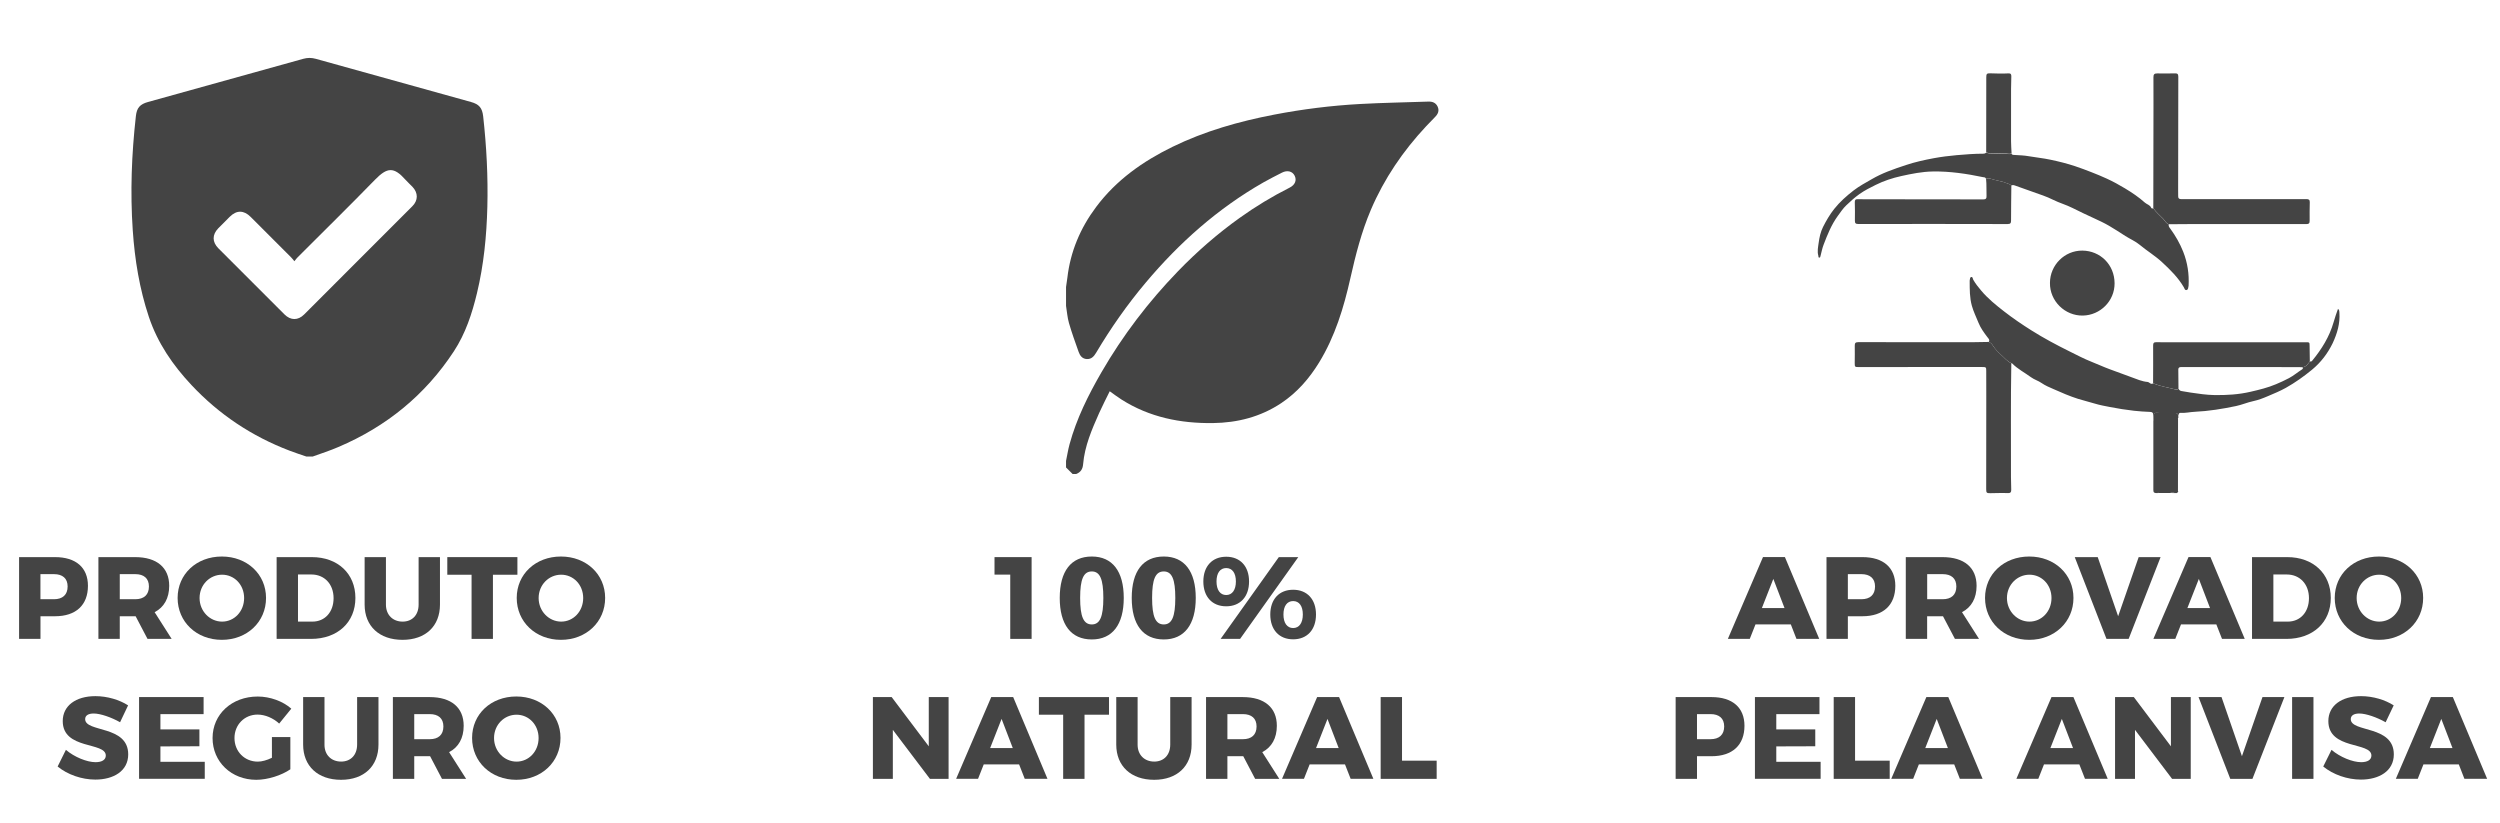 <svg xmlns="http://www.w3.org/2000/svg" xmlns:xlink="http://www.w3.org/1999/xlink" id="Camada_1" x="0px" y="0px" viewBox="0 0 583 192" style="enable-background:new 0 0 583 192;" xml:space="preserve"> <style type="text/css"> .st0{fill:#444444;} </style> <g> <g> <g> <path class="st0" d="M72.91,106.47c-0.48,0-0.97,0-1.45,0c-1.31-0.45-2.63-0.87-3.92-1.37c-8.8-3.35-16.45-8.44-22.89-15.31 c-4.35-4.64-7.89-9.78-9.93-15.88c-2.19-6.56-3.29-13.32-3.76-20.19c-0.61-8.91-0.27-17.79,0.73-26.66 c0.22-1.93,0.95-2.76,2.85-3.28c12.06-3.35,24.12-6.7,36.17-10.06c1-0.28,1.94-0.28,2.94,0c12.05,3.37,24.11,6.71,36.17,10.06 c1.92,0.53,2.64,1.38,2.86,3.37c0.78,7.02,1.15,14.06,0.97,21.12c-0.17,6.76-0.83,13.47-2.41,20.06 c-1.15,4.79-2.68,9.45-5.39,13.59c-6.68,10.19-15.74,17.56-26.93,22.32C76.96,105.09,74.91,105.74,72.91,106.47z M68.65,60.92 c-0.35-0.42-0.54-0.69-0.78-0.92c-3.14-3.15-6.29-6.31-9.44-9.44c-1.59-1.58-3.26-1.58-4.85-0.01c-0.91,0.89-1.81,1.79-2.69,2.7 c-1.43,1.49-1.43,3.17,0.03,4.65c5.13,5.15,10.27,10.29,15.42,15.42c1.43,1.43,3.16,1.44,4.58,0.02 c8.42-8.41,16.84-16.82,25.24-25.25c1.38-1.38,1.36-3.11,0.03-4.52c-0.54-0.57-1.14-1.09-1.66-1.68 c-2.68-3.01-4.22-2.91-7.07,0.01c-5.94,6.1-12.01,12.06-18.03,18.08C69.19,60.2,69,60.48,68.65,60.92z"></path> </g> </g> <g> <path class="st0" d="M20.51,136.61c0,4.49-2.8,7.1-7.67,7.1h-3.4v5.28H4.45v-19.07h8.38C17.7,129.92,20.51,132.36,20.51,136.61z M15.77,136.77c0-1.88-1.17-2.88-3.18-2.88H9.43v5.85h3.16C14.6,139.74,15.77,138.7,15.77,136.77z"></path> <path class="st0" d="M34.4,148.99l-2.77-5.28h-0.11h-3.59v5.28h-4.98v-19.07h8.57c5.06,0,7.94,2.45,7.94,6.69 c0,2.88-1.2,5.01-3.4,6.15l3.97,6.23H34.4z M27.93,139.74h3.62c2.01,0,3.18-1.03,3.18-2.97c0-1.88-1.17-2.88-3.18-2.88h-3.62 V139.74z"></path> <path class="st0" d="M62.04,139.44c0,5.58-4.41,9.77-10.31,9.77s-10.31-4.19-10.31-9.77c0-5.55,4.41-9.66,10.31-9.66 S62.04,133.91,62.04,139.44z M46.54,139.46c0,3.1,2.42,5.5,5.25,5.5c2.86,0,5.14-2.39,5.14-5.5s-2.29-5.44-5.14-5.44 C48.93,134.02,46.54,136.36,46.54,139.46z"></path> <path class="st0" d="M82.88,139.44c0,5.69-4.16,9.55-10.34,9.55h-8.03v-19.07h8.22C78.77,129.92,82.88,133.78,82.88,139.44z M77.79,139.49c0-3.29-2.15-5.52-5.17-5.52h-3.13v10.99h3.37C75.75,144.96,77.79,142.76,77.79,139.49z"></path> <path class="st0" d="M93.89,144.96c2.2,0,3.73-1.5,3.73-3.97v-11.07h4.98v11.07c0,5.03-3.37,8.22-8.73,8.22 c-5.39,0-8.84-3.18-8.84-8.22v-11.07H90v11.07C90,143.44,91.64,144.96,93.89,144.96z"></path> <path class="st0" d="M120.66,129.92v4.11h-5.71v14.96h-4.98v-14.96h-5.66v-4.11H120.66z"></path> <path class="st0" d="M141.12,139.44c0,5.58-4.41,9.77-10.31,9.77c-5.9,0-10.31-4.19-10.31-9.77c0-5.55,4.41-9.66,10.31-9.66 C136.71,129.78,141.12,133.91,141.12,139.44z M125.61,139.46c0,3.1,2.42,5.5,5.25,5.5c2.86,0,5.14-2.39,5.14-5.5 s-2.29-5.44-5.14-5.44C128,134.02,125.61,136.36,125.61,139.46z"></path> <path class="st0" d="M21.85,166.39c-1.2,0-1.99,0.43-1.99,1.31c0,3.16,10.04,1.36,10.04,8.22c0,3.89-3.43,5.88-7.67,5.88 c-3.18,0-6.5-1.17-8.79-3.05l1.93-3.89c1.96,1.69,4.92,2.88,6.91,2.88c1.47,0,2.39-0.54,2.39-1.55c0-3.24-10.04-1.28-10.04-8.03 c0-3.56,3.02-5.82,7.62-5.82c2.8,0,5.63,0.87,7.62,2.15L28,168.43C25.99,167.29,23.43,166.39,21.85,166.39z"></path> <path class="st0" d="M47.48,162.56v3.97H37.41v3.56h9.09v3.94l-9.09,0.03v3.59h10.34v3.97H32.43v-19.07H47.48z"></path> <path class="st0" d="M63.41,171.89h4.3v7.51c-2.04,1.41-5.28,2.45-7.94,2.45c-5.82,0-10.2-4.19-10.2-9.74 c0-5.55,4.49-9.68,10.53-9.68c2.86,0,5.88,1.09,7.83,2.83l-2.83,3.48c-1.36-1.28-3.29-2.1-5.03-2.1c-3.07,0-5.39,2.37-5.39,5.47 c0,3.13,2.34,5.5,5.44,5.5c0.95,0,2.15-0.33,3.29-0.9V171.89z"></path> <path class="st0" d="M79.55,177.6c2.2,0,3.73-1.5,3.73-3.97v-11.07h4.98v11.07c0,5.03-3.37,8.22-8.73,8.22 c-5.39,0-8.84-3.18-8.84-8.22v-11.07h4.98v11.07C75.65,176.08,77.29,177.6,79.55,177.6z"></path> <path class="st0" d="M103.07,181.63l-2.77-5.28h-0.11H96.6v5.28h-4.98v-19.07h8.57c5.06,0,7.94,2.45,7.94,6.69 c0,2.88-1.2,5.01-3.4,6.15l3.97,6.23H103.07z M96.6,172.38h3.62c2.01,0,3.18-1.03,3.18-2.97c0-1.88-1.17-2.88-3.18-2.88H96.6 V172.38z"></path> <path class="st0" d="M130.71,172.08c0,5.58-4.41,9.77-10.31,9.77s-10.31-4.19-10.31-9.77c0-5.55,4.41-9.66,10.31-9.66 S130.71,166.56,130.71,172.08z M115.21,172.11c0,3.1,2.42,5.5,5.25,5.5c2.86,0,5.14-2.39,5.14-5.5c0-3.1-2.29-5.44-5.14-5.44 C117.6,166.67,115.21,169,115.21,172.11z"></path> </g> </g> <g> <g> <g> <path class="st0" d="M248.6,109.01c0-0.51,0-1.02,0-1.53c0.27-1.29,0.47-2.6,0.82-3.88c1.63-5.98,4.37-11.48,7.46-16.82 c4.96-8.57,10.93-16.39,17.81-23.51c4.43-4.58,9.21-8.75,14.4-12.46c3.7-2.65,7.58-5,11.65-7.05c1.27-0.64,1.7-1.72,1.18-2.77 c-0.53-1.07-1.72-1.37-2.99-0.72c-1.45,0.75-2.92,1.48-4.34,2.29c-10.6,6.06-19.57,14.03-27.4,23.34 c-4.32,5.13-8.16,10.61-11.58,16.37c-0.51,0.85-1.1,1.52-2.18,1.46c-1.07-0.06-1.59-0.81-1.9-1.69c-0.79-2.23-1.6-4.45-2.25-6.72 c-0.37-1.29-0.46-2.65-0.68-3.98c0-1.47,0-2.94,0-4.41c0.11-0.72,0.23-1.44,0.31-2.16c0.71-6.12,3.03-11.6,6.71-16.51 c4.68-6.26,10.87-10.63,17.81-14.02c7.51-3.67,15.48-5.92,23.66-7.5c6.64-1.28,13.34-2.12,20.08-2.49 c5.3-0.29,10.62-0.38,15.93-0.56c0.96-0.03,1.74,0.27,2.16,1.18c0.44,0.96,0.07,1.75-0.63,2.44c-0.7,0.7-1.38,1.42-2.06,2.14 c-5.39,5.77-9.77,12.19-12.88,19.47c-2.19,5.14-3.56,10.52-4.78,15.95c-1.54,6.88-3.58,13.59-7.3,19.67 c-2.3,3.75-5.14,7.01-8.83,9.47c-4.83,3.21-10.21,4.58-15.95,4.65c-7.58,0.09-14.77-1.36-21.26-5.47 c-0.92-0.58-1.8-1.25-2.78-1.95c-0.84,1.72-1.7,3.37-2.46,5.06c-1.71,3.85-3.39,7.71-3.75,11.98c-0.09,1.11-0.57,1.85-1.6,2.25 c-0.28,0-0.57,0-0.85,0C249.62,110.03,249.11,109.52,248.6,109.01z"></path> </g> </g> <g> <path class="st0" d="M240.57,129.92v19.07h-4.98V134h-3.67v-4.08H240.57z"></path> <path class="st0" d="M262.06,139.44c0,6.23-2.67,9.68-7.45,9.68c-4.84,0-7.48-3.45-7.48-9.68c0-6.23,2.64-9.66,7.48-9.66 C259.4,129.78,262.06,133.21,262.06,139.44z M251.89,139.44c0,4.35,0.79,6.18,2.72,6.18c1.9,0,2.69-1.82,2.69-6.18 c0-4.38-0.79-6.18-2.69-6.18C252.68,133.26,251.89,135.06,251.89,139.44z"></path> <path class="st0" d="M278.85,139.44c0,6.23-2.67,9.68-7.45,9.68c-4.84,0-7.48-3.45-7.48-9.68c0-6.23,2.64-9.66,7.48-9.66 C276.18,129.78,278.85,133.21,278.85,139.44z M268.67,139.44c0,4.35,0.79,6.18,2.72,6.18c1.9,0,2.69-1.82,2.69-6.18 c0-4.38-0.79-6.18-2.69-6.18C269.46,133.26,268.67,135.06,268.67,139.44z"></path> <path class="st0" d="M291.28,135.6c0,3.56-2.07,5.79-5.33,5.79c-3.26,0-5.33-2.23-5.33-5.79c0-3.54,2.07-5.77,5.33-5.77 C289.21,129.83,291.28,132.06,291.28,135.6z M283.69,135.6c0,1.96,0.84,3.16,2.26,3.16c1.41,0,2.26-1.2,2.26-3.16 c0-1.96-0.84-3.13-2.26-3.13C284.53,132.47,283.69,133.64,283.69,135.6z M302.76,129.92l-13.57,19.07h-4.54l13.57-19.07H302.76z M306.89,143.3c0,3.56-2.07,5.79-5.33,5.79c-3.26,0-5.33-2.23-5.33-5.79c0-3.54,2.07-5.77,5.33-5.77 C304.82,137.53,306.89,139.76,306.89,143.3z M299.3,143.3c0,1.96,0.84,3.16,2.26,3.16c1.41,0,2.26-1.2,2.26-3.16 c0-1.96-0.84-3.13-2.26-3.13C300.14,140.17,299.3,141.34,299.3,143.3z"></path> <path class="st0" d="M207.94,162.56l8.65,11.48v-11.48h4.62v19.07h-4.35l-8.65-11.43v11.43h-4.65v-19.07H207.94z"></path> <path class="st0" d="M237.65,178.25h-8.24l-1.33,3.37h-5.11l8.19-19.07h5.11l8,19.07h-5.3L237.65,178.25z M236.18,174.45 l-2.61-6.8l-2.67,6.8H236.18z"></path> <path class="st0" d="M258.62,162.56v4.11h-5.71v14.96h-4.98v-14.96h-5.66v-4.11H258.62z"></path> <path class="st0" d="M269.17,177.6c2.2,0,3.73-1.5,3.73-3.97v-11.07h4.98v11.07c0,5.03-3.37,8.22-8.73,8.22 c-5.39,0-8.84-3.18-8.84-8.22v-11.07h4.98v11.07C265.28,176.08,266.92,177.6,269.17,177.6z"></path> <path class="st0" d="M292.7,181.63l-2.77-5.28h-0.11h-3.59v5.28h-4.98v-19.07h8.57c5.06,0,7.94,2.45,7.94,6.69 c0,2.88-1.2,5.01-3.4,6.15l3.97,6.23H292.7z M286.23,172.38h3.62c2.01,0,3.18-1.03,3.18-2.97c0-1.88-1.17-2.88-3.18-2.88h-3.62 V172.38z"></path> <path class="st0" d="M313.65,178.25h-8.24l-1.33,3.37h-5.11l8.19-19.07h5.11l8,19.07h-5.3L313.65,178.25z M312.18,174.45 l-2.61-6.8l-2.67,6.8H312.18z"></path> <path class="st0" d="M326.95,162.56v14.83h8.08v4.24h-13.06v-19.07H326.95z"></path> </g> </g> <g> <g> <g> <path class="st0" d="M463.14,41.72c0.37-0.22,0.78-0.14,1.13-0.02c1.26,0.41,2.59,0.55,3.81,1.06c0.34,0.14,0.7,0.22,0.96,0.5 c0.29-0.17,0.59-0.09,0.87,0.01c1.39,0.49,2.78,0.99,4.16,1.48c1.58,0.56,3.18,1.07,4.69,1.83c1.47,0.74,3.07,1.17,4.55,1.92 c1.68,0.85,3.39,1.65,5.11,2.44c1.17,0.54,2.35,1.09,3.44,1.73c1.28,0.74,2.53,1.57,3.78,2.37c1.11,0.7,2.35,1.23,3.35,2.06 c1.69,1.41,3.59,2.54,5.22,4.06c1.9,1.76,3.72,3.55,5.04,5.8c0.16,0.27,0.24,0.78,0.67,0.67c0.39-0.1,0.37-0.59,0.45-0.95 c0-0.02,0-0.05,0.01-0.07c0.14-2.72-0.25-5.36-1.26-7.91c-0.76-1.91-1.77-3.68-2.98-5.34c-0.21-0.29-0.53-0.61-0.37-1.05 c-0.66-0.2-0.9-0.83-1.32-1.27c-0.78-0.81-1.66-1.54-2.31-2.47c-0.2,0.09-0.43,0.04-0.49-0.12c-0.27-0.67-0.99-0.78-1.45-1.19 c-1.43-1.28-3.01-2.34-4.65-3.33c-1.38-0.83-2.79-1.61-4.26-2.28c-1.17-0.53-2.35-1.03-3.55-1.49c-1.26-0.49-2.54-0.98-3.81-1.4 c-1.89-0.63-3.83-1.11-5.78-1.52c-1.66-0.36-3.36-0.51-5.04-0.81c-1.13-0.21-2.3-0.22-3.45-0.3c-0.27-0.02-0.52-0.02-0.57-0.36 c-0.38,0.29-0.8,0.1-1.2,0.1c-1.33-0.02-2.66-0.06-3.98-0.1c-0.25-0.01-0.49-0.11-0.74-0.16c-0.18,0.15-0.38,0.23-0.63,0.23 c-2.08,0-4.15,0.16-6.22,0.34c-1.81,0.16-3.63,0.39-5.41,0.72c-2.16,0.41-4.32,0.88-6.42,1.58c-1.44,0.48-2.88,0.96-4.29,1.52 c-1.28,0.51-2.52,1.09-3.72,1.79c-1.43,0.83-2.89,1.6-4.2,2.61c-1.66,1.28-3.21,2.65-4.54,4.32c-1.04,1.31-1.86,2.73-2.6,4.19 c-0.58,1.15-0.86,2.45-1.03,3.72c-0.13,0.99-0.37,2.01-0.07,3.02c0.05,0.16-0.04,0.43,0.22,0.43c0.22,0,0.25-0.24,0.29-0.42 c0.22-0.85,0.39-1.73,0.69-2.53c0.9-2.37,1.84-4.73,3.35-6.8c0.62-0.85,1.22-1.75,1.98-2.47c0.96-0.92,1.95-1.82,3.05-2.6 c1.2-0.85,2.49-1.5,3.78-2.14c1.89-0.94,3.91-1.61,6-2.07c2.41-0.53,4.82-1.02,7.3-1.06c3.99-0.07,7.9,0.52,11.79,1.33 C462.79,41.33,463.07,41.39,463.14,41.72z"></path> </g> <g> <path class="st0" d="M545.55,72.94c-0.02-0.31,0.02-0.64-0.33-0.91c-0.4,1.07-0.73,2.1-1.04,3.16c-0.97,3.35-2.77,6.25-4.97,8.92 c-0.15,0.18-0.32,0.26-0.55,0.16c-0.46,0.61-0.85,1.3-1.73,1.37c0.19,0.22,0.1,0.38-0.1,0.51c-1.02,0.65-1.94,1.44-3.02,2.02 c-1,0.53-2.02,1-3.05,1.43c-1.9,0.81-3.91,1.29-5.93,1.76c-2.79,0.65-5.58,0.81-8.41,0.77c-1.87-0.03-3.72-0.31-5.56-0.58 c-0.71-0.11-1.44-0.24-2.16-0.36c-0.35-0.06-0.52-0.26-0.66-0.53c-0.41,0.34-0.87,0.13-1.26,0.03c-1.56-0.4-3.16-0.66-4.66-1.29 c-0.56,0.37-0.86-0.29-1.32-0.33c-1.32-0.11-2.54-0.67-3.76-1.11c-1.69-0.61-3.38-1.24-5.06-1.86c-1.43-0.52-2.8-1.17-4.21-1.72 c-1.75-0.69-3.42-1.57-5.11-2.41c-3.05-1.51-6.06-3.11-8.94-4.93c-2.16-1.36-4.27-2.79-6.29-4.36c-1.95-1.51-3.86-3.05-5.44-4.94 c-0.66-0.79-1.31-1.59-1.82-2.49c-0.14-0.24-0.1-0.71-0.47-0.65c-0.32,0.05-0.29,0.48-0.36,0.76c-0.02,0.07-0.01,0.14-0.01,0.21 c0.01,1.93-0.02,3.83,0.51,5.74c0.39,1.39,1.02,2.65,1.55,3.97c0.49,1.22,1.27,2.28,2.06,3.33c0.24,0.31,0.66,0.65,0.32,1.16 c0.49,0.14,0.75,0.46,1.03,0.9c0.49,0.76,1.14,1.46,1.83,2.06c0.79,0.68,1.44,1.56,2.45,1.98c0.05,0.01,0.11-0.01,0.13,0.02 c1.3,1.32,2.95,2.16,4.42,3.24c0.76,0.56,1.71,0.82,2.46,1.35c0.88,0.61,1.86,1.01,2.8,1.42c1.87,0.83,3.75,1.65,5.71,2.27 c1.31,0.41,2.64,0.72,3.95,1.12c1.14,0.35,2.33,0.56,3.51,0.79c1.85,0.36,3.72,0.66,5.59,0.87c1.26,0.14,2.53,0.22,3.8,0.27 c0.48,0.02,0.67,0.22,0.69,0.65c0.02,0.48,0.03,0.97,0.04,1.45c0.23-0.42,0.01-0.88,0.1-1.32c0.08-0.4,0.15-0.6,0.69-0.56 c1.37,0.09,2.75,0.06,4.13,0.03c0.45-0.01,0.74,0.1,0.9,0.52c0.11-0.24,0.11-0.58,0.5-0.55c1.12,0.08,2.2-0.2,3.31-0.25 c3.25-0.15,6.45-0.67,9.63-1.34c1.37-0.29,2.66-0.86,4.03-1.15c1.17-0.25,2.32-0.69,3.38-1.15c1.4-0.6,2.84-1.18,4.2-1.94 c2.19-1.23,4.21-2.67,6.12-4.24c2.04-1.68,3.64-3.77,4.81-6.18C545.04,77.75,545.72,75.45,545.55,72.94z"></path> </g> </g> <g> <g> <path class="st0" d="M502.15,48.55c0.65,0.94,1.53,1.66,2.31,2.47c0.42,0.44,0.67,1.08,1.32,1.27c1.94-0.01,3.88-0.04,5.83-0.04 c8.72,0,17.45-0.01,26.17,0.01c0.64,0,0.85-0.18,0.83-0.81c-0.03-1.43,0.01-2.87,0.03-4.3c0.01-0.52-0.2-0.72-0.75-0.72 c-7.57,0.02-15.13,0.01-22.7,0.01c-2.17,0-4.35-0.02-6.52,0c-0.51,0-0.73-0.19-0.72-0.68c0-0.51-0.01-1.02-0.01-1.53 c0.01-8.79,0.01-17.57,0.04-26.36c0-0.65-0.25-0.78-0.82-0.76c-1.36,0.03-2.73,0.04-4.09,0.01c-0.67-0.02-0.9,0.24-0.89,0.89 c0.02,2.15,0.01,4.3,0.01,6.45C502.16,32.5,502.15,40.52,502.15,48.55z"></path> </g> <g> <path class="st0" d="M466.61,82.7c-0.69-0.6-1.33-1.3-1.83-2.06c-0.28-0.44-0.54-0.76-1.03-0.9c-1.23,0.02-2.45,0.06-3.68,0.06 c-8.91,0-17.82,0.01-26.72-0.01c-0.65,0-0.83,0.21-0.82,0.84c0.03,1.34,0,2.68-0.01,4.02c0,0.91,0.04,0.95,0.91,0.95 c4.44,0,8.88-0.01,13.33-0.01c5.16,0,10.32,0,15.48,0c0.92,0,0.95,0.04,0.95,0.92c0.01,1.97,0.01,3.93,0.01,5.9 c0,7.22-0.01,14.43-0.02,21.65c0,0.86,0.11,0.96,0.96,0.95c1.36-0.01,2.73-0.08,4.09-0.02c0.68,0.03,0.8-0.29,0.79-0.82 c-0.02-0.97-0.06-1.94-0.06-2.91c0.02-8.85-0.08-17.71,0.08-26.56C468.05,84.26,467.4,83.39,466.61,82.7z"></path> </g> <g> <path class="st0" d="M538.6,80.73c-0.01-0.92,0-0.92-0.91-0.92c-10.48,0-20.96,0-31.44,0c-1.13,0-2.27,0.02-3.4-0.01 c-0.58-0.01-0.74,0.21-0.74,0.78c0.02,2.94,0,5.87-0.01,8.81c1.5,0.63,3.1,0.9,4.66,1.29c0.39,0.1,0.85,0.3,1.26-0.03 c-0.01-1.5-0.03-3-0.04-4.5c0-0.4,0.24-0.55,0.64-0.55c0.83,0.01,1.66,0,2.5,0c8,0,16,0,24,0.01c0.6,0,1.2,0.02,1.8,0.02 c0.88-0.07,1.27-0.76,1.73-1.37C538.64,83.08,538.62,81.9,538.6,80.73z"></path> </g> <g> <path class="st0" d="M432.56,51.43c-0.02,0.64,0.2,0.81,0.83,0.81c11.59-0.02,23.18-0.02,34.77,0.01c0.73,0,0.82-0.27,0.82-0.88 c0-2.7,0.04-5.41,0.07-8.11c-0.26-0.28-0.63-0.36-0.96-0.5c-1.23-0.51-2.56-0.66-3.81-1.06c-0.36-0.12-0.76-0.19-1.13,0.02 c0.15,1.32,0.05,2.65,0.11,3.98c0.02,0.55-0.14,0.81-0.74,0.8c-8.31-0.02-16.61-0.02-24.92-0.03c-1.46,0-2.91,0.02-4.37-0.02 c-0.58-0.02-0.7,0.23-0.69,0.74C432.58,48.61,432.59,50.02,432.56,51.43z"></path> </g> <g> <path class="st0" d="M485.62,58.44c-4.16-0.04-7.56,3.38-7.57,7.53c-0.06,4.23,3.49,7.7,7.68,7.62c4.03-0.08,7.42-3.38,7.39-7.55 C493.09,61.7,489.77,58.48,485.62,58.44z"></path> </g> <g> <path class="st0" d="M468.98,20.77c0-0.99,0.05-1.98,0.06-2.97c0.01-0.42-0.1-0.72-0.63-0.69c-1.41,0.08-2.82,0.04-4.22-0.01 c-0.88-0.03-0.99,0.1-0.99,0.99c-0.01,5.82-0.01,11.64-0.02,17.46c0.25,0.06,0.49,0.15,0.74,0.16c1.33,0.05,2.66,0.08,3.98,0.1 c0.4,0.01,0.82,0.2,1.2-0.1c-0.04-0.92-0.12-1.84-0.12-2.76C468.96,28.9,468.97,24.84,468.98,20.77z"></path> </g> <g> <path class="st0" d="M507.9,114.34c0-5.53,0.01-11.06,0.02-16.59c0-0.08-0.1-0.22,0.07-0.27c0-0.22,0-0.45-0.01-0.67 c-0.15-0.43-0.45-0.53-0.9-0.52c-1.38,0.03-2.76,0.06-4.13-0.03c-0.55-0.04-0.62,0.16-0.69,0.56c-0.08,0.44,0.14,0.9-0.1,1.32 c0,5.42,0,10.84,0,16.27c0.16,0.08,0.13,0.2,0.04,0.31c0.27,0.34,0.66,0.25,1.02,0.27c-0.06-0.11,0.03-0.09,0.08-0.1 c0,0,0.02,0.05,0.02,0.08c0.94,0,1.89-0.01,2.84-0.01c0.27-0.17,0.57-0.04,0.85-0.06c0.01,0,0.04,0.02,0.04,0.03 c0,0.02-0.01,0.04-0.02,0.06c0.21,0,0.42,0,0.63-0.01c-0.03-0.09-0.01-0.08,0.03-0.02c0.1-0.11,0.2-0.22,0.3-0.32 C507.87,114.57,507.9,114.45,507.9,114.34z"></path> </g> </g> <g> <path class="st0" d="M506.17,114.96c0.27-0.17,0.57-0.04,0.85-0.06c0.01,0,0.04,0.02,0.04,0.03c0,0.02-0.01,0.04-0.02,0.06 C506.75,114.98,506.46,114.97,506.17,114.96z"></path> </g> <g> <path class="st0" d="M502.16,114.4c0.16,0.08,0.13,0.2,0.04,0.31C502.19,114.61,502.17,114.51,502.16,114.4z"></path> </g> <g> <path class="st0" d="M503.22,114.99c-0.06-0.11,0.03-0.09,0.08-0.1c0,0,0.02,0.05,0.02,0.08 C503.3,114.98,503.26,114.99,503.22,114.99z"></path> </g> <g> <path class="st0" d="M507.67,114.98c-0.03-0.09-0.01-0.08,0.03-0.02C507.7,114.96,507.67,114.98,507.67,114.98z"></path> </g> </g> <g> <path class="st0" d="M417.62,145.61h-8.24l-1.33,3.37h-5.11l8.19-19.07h5.11l8,19.07h-5.31L417.62,145.61z M416.15,141.8l-2.61-6.8 l-2.67,6.8H416.15z"></path> <path class="st0" d="M441.99,136.61c0,4.49-2.8,7.1-7.67,7.1h-3.4v5.28h-4.98v-19.07h8.38 C439.19,129.92,441.99,132.36,441.99,136.61z M437.26,136.77c0-1.88-1.17-2.88-3.18-2.88h-3.16v5.85h3.16 C436.09,139.74,437.26,138.7,437.26,136.77z"></path> <path class="st0" d="M455.89,148.99l-2.78-5.28h-0.11h-3.59v5.28h-4.98v-19.07h8.57c5.06,0,7.94,2.45,7.94,6.69 c0,2.88-1.2,5.01-3.4,6.15l3.97,6.23H455.89z M449.42,139.74h3.62c2.01,0,3.18-1.03,3.18-2.97c0-1.88-1.17-2.88-3.18-2.88h-3.62 V139.74z"></path> <path class="st0" d="M483.53,139.44c0,5.58-4.41,9.77-10.31,9.77s-10.31-4.19-10.31-9.77c0-5.55,4.41-9.66,10.31-9.66 S483.53,133.91,483.53,139.44z M468.02,139.46c0,3.1,2.42,5.5,5.25,5.5c2.86,0,5.14-2.39,5.14-5.5s-2.29-5.44-5.14-5.44 C470.42,134.02,468.02,136.36,468.02,139.46z"></path> <path class="st0" d="M489.19,129.92l4.76,13.79l4.79-13.79h5.11l-7.45,19.07h-5.17l-7.4-19.07H489.19z"></path> <path class="st0" d="M516.85,145.61h-8.24l-1.33,3.37h-5.11l8.19-19.07h5.11l8,19.07h-5.3L516.85,145.61z M515.38,141.8l-2.61-6.8 l-2.67,6.8H515.38z"></path> <path class="st0" d="M543.54,139.44c0,5.69-4.16,9.55-10.34,9.55h-8.03v-19.07h8.22C539.43,129.92,543.54,133.78,543.54,139.44z M538.45,139.49c0-3.29-2.15-5.52-5.17-5.52h-3.13v10.99h3.37C536.41,144.96,538.45,142.76,538.45,139.49z"></path> <path class="st0" d="M565.08,139.44c0,5.58-4.41,9.77-10.31,9.77c-5.9,0-10.31-4.19-10.31-9.77c0-5.55,4.41-9.66,10.31-9.66 C560.67,129.78,565.08,133.91,565.08,139.44z M549.57,139.46c0,3.1,2.42,5.5,5.25,5.5c2.86,0,5.14-2.39,5.14-5.5 s-2.29-5.44-5.14-5.44C551.97,134.02,549.57,136.36,549.57,139.46z"></path> <path class="st0" d="M406.81,169.25c0,4.49-2.8,7.1-7.67,7.1h-3.4v5.28h-4.98v-19.07h8.38 C404.01,162.56,406.81,165.01,406.81,169.25z M402.08,169.41c0-1.88-1.17-2.88-3.18-2.88h-3.16v5.85h3.16 C400.91,172.38,402.08,171.34,402.08,169.41z"></path> <path class="st0" d="M424.3,162.56v3.97h-10.07v3.56h9.09v3.94l-9.09,0.03v3.59h10.34v3.97h-15.32v-19.07H424.3z"></path> <path class="st0" d="M432.6,162.56v14.83h8.08v4.24h-13.06v-19.07H432.6z"></path> <path class="st0" d="M455.72,178.25h-8.24l-1.33,3.37h-5.11l8.19-19.07h5.11l8,19.07h-5.3L455.72,178.25z M454.25,174.45l-2.61-6.8 l-2.67,6.8H454.25z"></path> <path class="st0" d="M484.9,178.25h-8.24l-1.33,3.37h-5.11l8.19-19.07h5.11l8,19.07h-5.3L484.9,178.25z M483.43,174.45l-2.61-6.8 l-2.67,6.8H483.43z"></path> <path class="st0" d="M497.61,162.56l8.65,11.48v-11.48h4.62v19.07h-4.35l-8.65-11.43v11.43h-4.65v-19.07H497.61z"></path> <path class="st0" d="M518.06,162.56l4.76,13.79l4.79-13.79h5.11l-7.45,19.07h-5.17l-7.4-19.07H518.06z"></path> <path class="st0" d="M539.5,162.56v19.07h-4.98v-19.07H539.5z"></path> <path class="st0" d="M550.19,166.39c-1.2,0-1.99,0.43-1.99,1.31c0,3.16,10.04,1.36,10.04,8.22c0,3.89-3.43,5.88-7.67,5.88 c-3.18,0-6.5-1.17-8.79-3.05l1.93-3.89c1.96,1.69,4.92,2.88,6.91,2.88c1.47,0,2.39-0.54,2.39-1.55c0-3.24-10.04-1.28-10.04-8.03 c0-3.56,3.02-5.82,7.62-5.82c2.8,0,5.63,0.87,7.62,2.15l-1.88,3.94C554.32,167.29,551.76,166.39,550.19,166.39z"></path> <path class="st0" d="M573.39,178.25h-8.24l-1.33,3.37h-5.11l8.19-19.07H572l8,19.07h-5.3L573.39,178.25z M571.92,174.45l-2.61-6.8 l-2.67,6.8H571.92z"></path> </g> </svg>